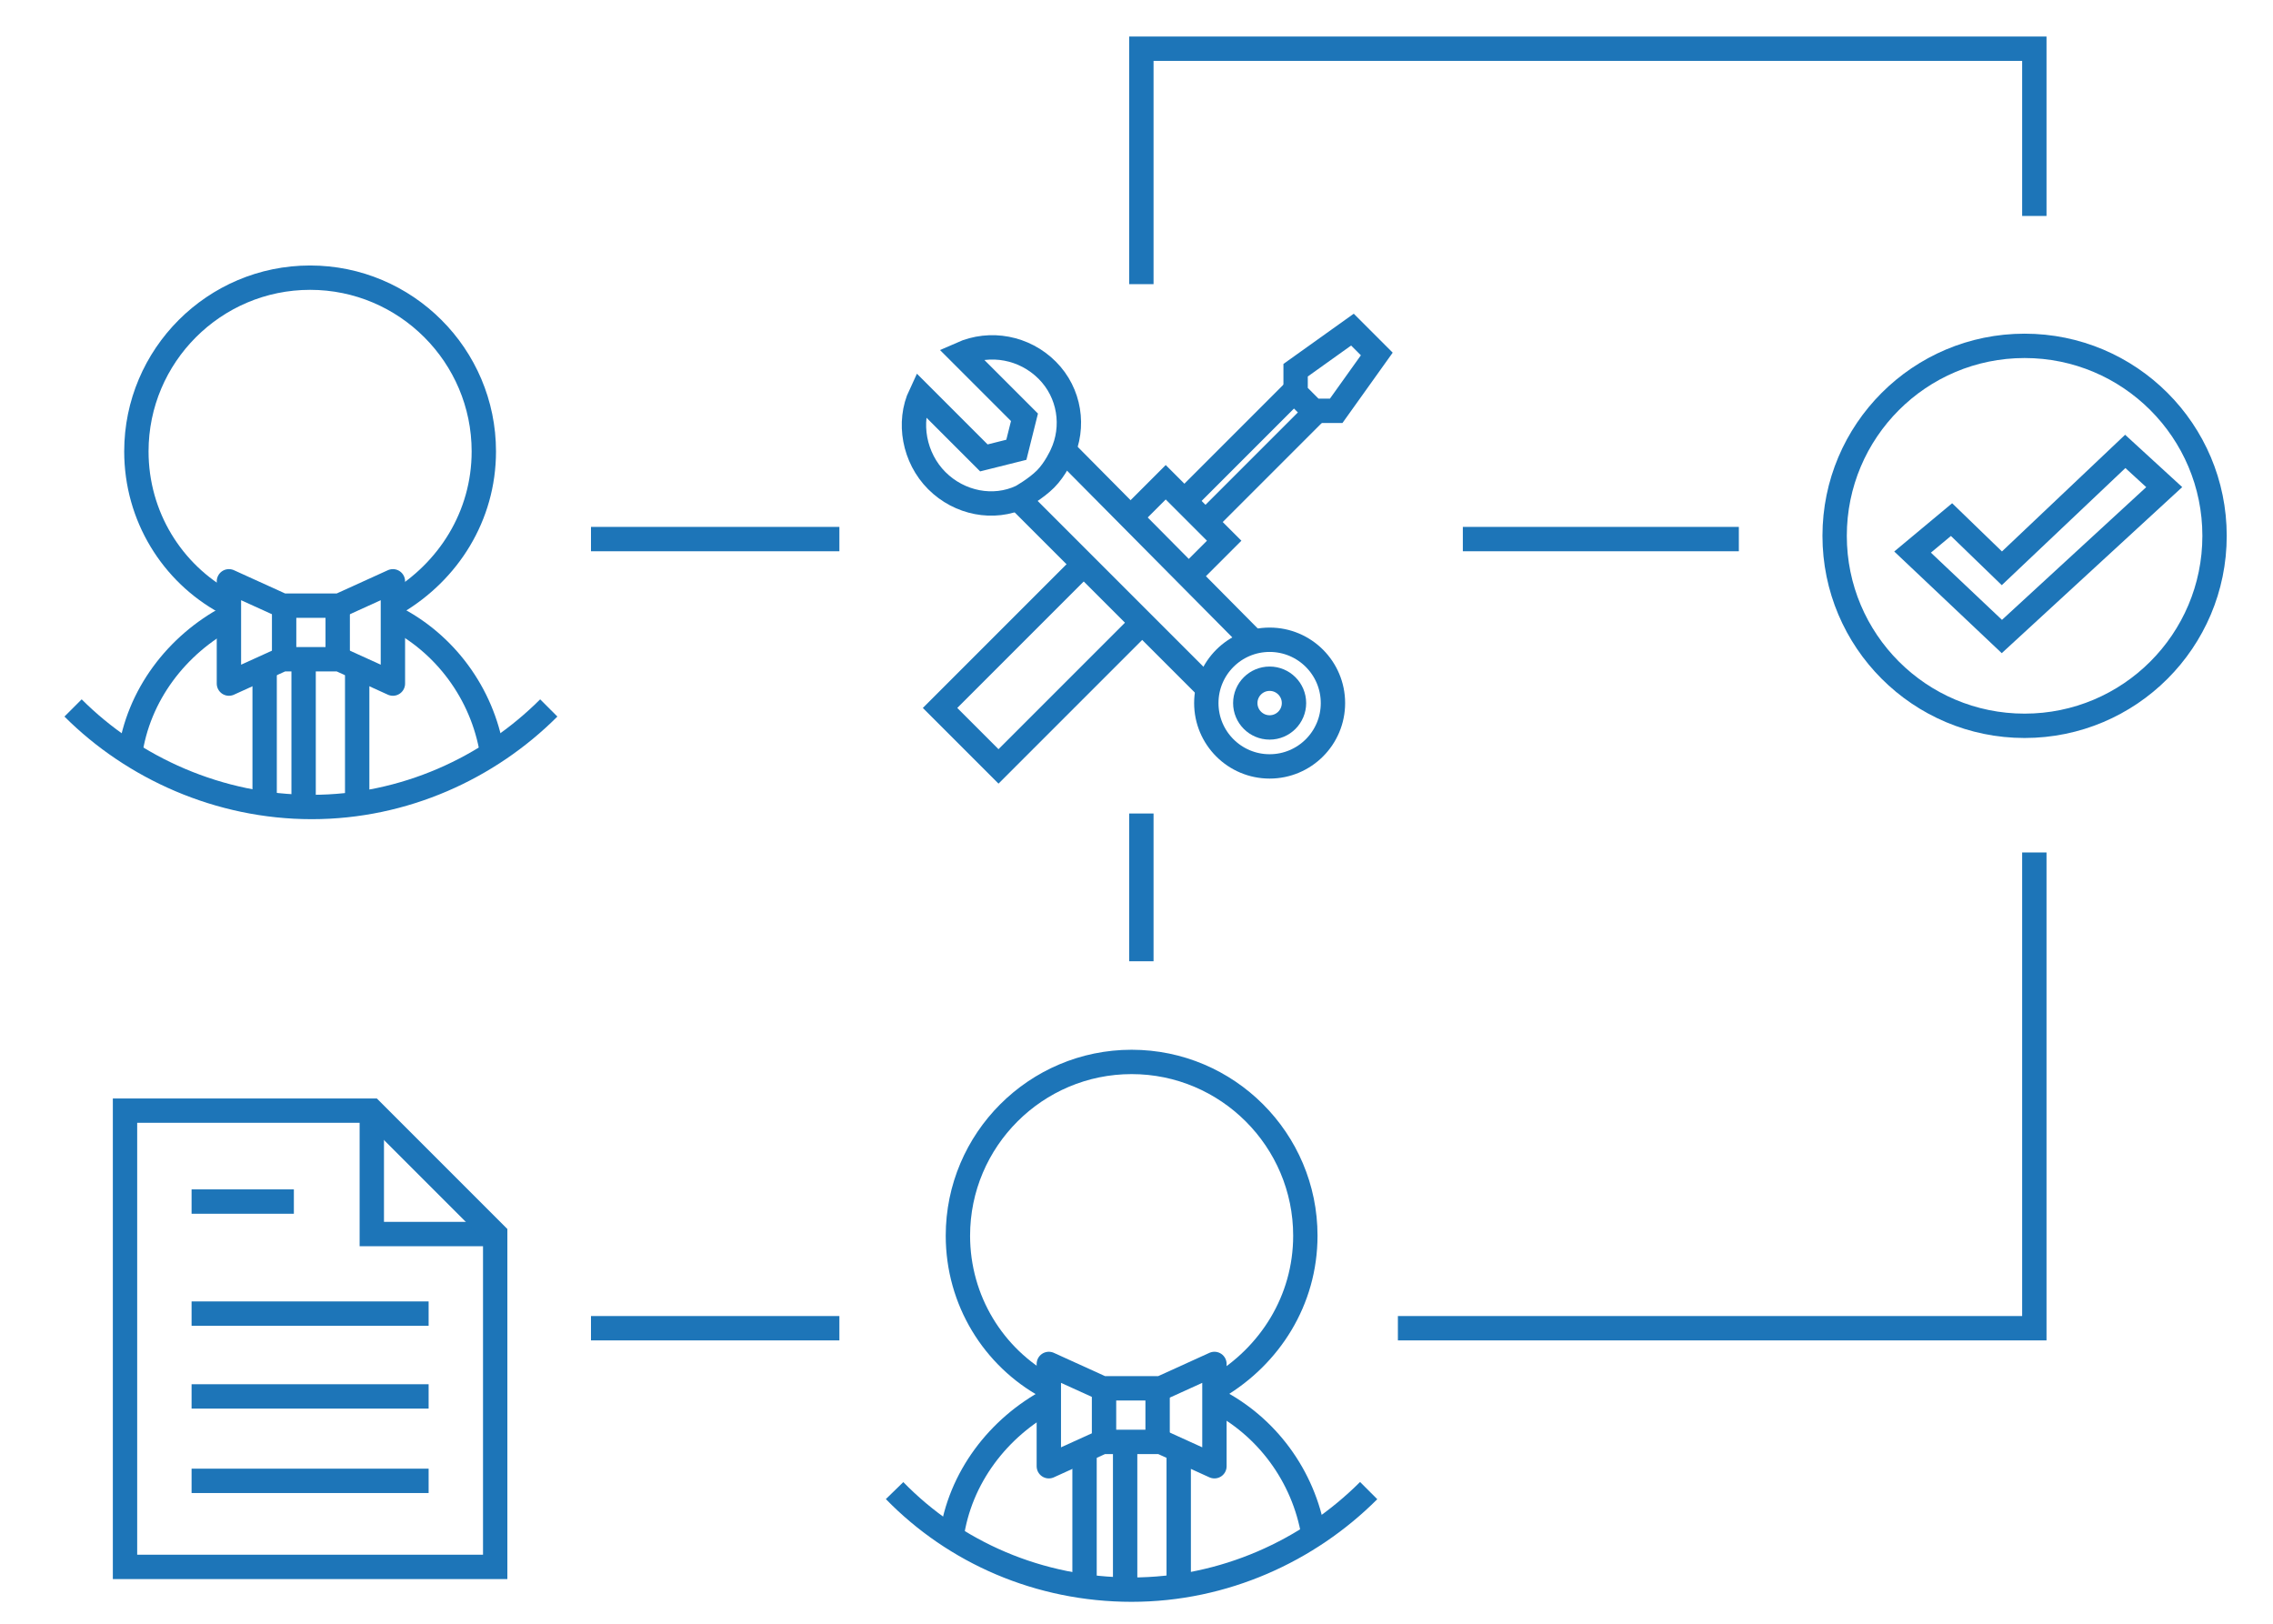 <?xml version="1.0" encoding="iso-8859-1"?>
<!-- Generator: Adobe Illustrator 16.0.4, SVG Export Plug-In . SVG Version: 6.00 Build 0)  -->
<!DOCTYPE svg PUBLIC "-//W3C//DTD SVG 1.1//EN" "http://www.w3.org/Graphics/SVG/1.1/DTD/svg11.dtd">
<svg version="1.1" id="Layer_1" xmlns="http://www.w3.org/2000/svg" xmlns:xlink="http://www.w3.org/1999/xlink" x="0px" y="0px"
	 width="140px" height="100px" viewBox="0 0 140 100" style="enable-background:new 0 0 140 100;" xml:space="preserve">
<g>
	<line style="fill:none;stroke:#1D75B8;stroke-width:1.5;stroke-miterlimit:10;" x1="11.8" y1="80.9" x2="26.4" y2="80.9"/>
	<line style="fill:none;stroke:#1D75B8;stroke-width:1.5;stroke-miterlimit:10;" x1="11.8" y1="86" x2="26.4" y2="86"/>
	<line style="fill:none;stroke:#1D75B8;stroke-width:1.5;stroke-miterlimit:10;" x1="11.8" y1="74" x2="18.1" y2="74"/>
	<line style="fill:none;stroke:#1D75B8;stroke-width:1.5;stroke-miterlimit:10;" x1="11.8" y1="91.2" x2="26.4" y2="91.2"/>
	<polyline style="fill:none;stroke:#1D75B8;stroke-width:1.5;stroke-miterlimit:10;" points="30.5,76 22.9,76 22.9,68.4 	"/>
	<polygon style="fill:none;stroke:#1D75B8;stroke-width:1.5;stroke-miterlimit:10;" points="30.5,96.5 7.7,96.5 7.7,68.4 22.9,68.4 
		30.5,76 	"/>
</g>
<g>
	<g>
		<path style="fill:none;stroke:#1D75B8;stroke-width:1.5;stroke-miterlimit:10;" d="M64.5,22.8c-1.4-1.4-3.5-1.8-5.3-1l3.9,3.9
			l-0.5,2l-2,0.5l-3.9-3.9c-0.8,1.7-0.4,3.9,1,5.3c1.4,1.4,3.5,1.8,5.2,1c0,0,0.9-0.5,1.5-1.1s1-1.5,1-1.5
			C66.2,26.3,65.9,24.2,64.5,22.8z"/>
		<line style="fill:none;stroke:#1D75B8;stroke-width:1.5;stroke-miterlimit:10;" x1="65.6" y1="27.8" x2="77.2" y2="39.5"/>
		<line style="fill:none;stroke:#1D75B8;stroke-width:1.5;stroke-miterlimit:10;" x1="74.4" y1="42.4" x2="62.7" y2="30.7"/>
	</g>
	<g>
		<polygon style="fill:none;stroke:#1D75B8;stroke-width:1.5;stroke-miterlimit:10;" points="84.8,21.8 84,21 83.3,20.3 79.8,22.8 
			79.8,24.2 80.3,24.7 80.9,25.3 82.3,25.3 		"/>
		<line style="fill:none;stroke:#1D75B8;stroke-width:1.5;stroke-miterlimit:10;" x1="81.1" y1="25.3" x2="74.4" y2="32"/>
		<line style="fill:none;stroke:#1D75B8;stroke-width:1.5;stroke-miterlimit:10;" x1="73.1" y1="30.7" x2="79.8" y2="24"/>
		<polyline style="fill:none;stroke:#1D75B8;stroke-width:1.5;stroke-miterlimit:10;" points="69.6,31.9 71.8,29.7 75.4,33.3 
			73.2,35.5 		"/>
		<polyline style="fill:none;stroke:#1D75B8;stroke-width:1.5;stroke-miterlimit:10;" points="70.3,38.4 61.5,47.2 57.9,43.6 
			66.7,34.8 		"/>
	</g>
	<circle style="fill:none;stroke:#1D75B8;stroke-width:1.5;stroke-miterlimit:10;" cx="78.2" cy="43.3" r="3.9"/>
	<circle style="fill:none;stroke:#1D75B8;stroke-width:1.5;stroke-miterlimit:10;" cx="78.2" cy="43.3" r="1.5"/>
</g>
<line style="fill:none;stroke:#1D75B8;stroke-width:1.5;stroke-miterlimit:10;" x1="107.1" y1="33.2" x2="90.1" y2="33.2"/>
<line style="fill:none;stroke:#1D75B8;stroke-width:1.5;stroke-miterlimit:10;" x1="70.3" y1="50.1" x2="70.3" y2="59.2"/>
<polyline style="fill:none;stroke:#1D75B8;stroke-width:1.5;stroke-miterlimit:10;" points="70.3,17.5 70.3,3 125.3,3 125.3,13.3 
	"/>
<line style="fill:none;stroke:#1D75B8;stroke-width:1.5;stroke-miterlimit:10;" x1="51.7" y1="33.2" x2="36.4" y2="33.2"/>
<line style="fill:none;stroke:#1D75B8;stroke-width:1.5;stroke-miterlimit:10;" x1="51.7" y1="81.8" x2="36.4" y2="81.8"/>
<polyline style="fill:none;stroke:#1D75B8;stroke-width:1.5;stroke-miterlimit:10;" points="86.1,81.8 125.3,81.8 125.3,52.5 "/>
<g>
	<g>
		<path style="fill:none;stroke:#1D75B8;stroke-width:1.5;stroke-miterlimit:10;" d="M84.3,91.8c-3.7,3.7-8.9,6.1-14.6,6.1
			s-10.9-2.3-14.6-6.1"/>
	</g>
	<g>
		<path style="fill:none;stroke:#1D75B8;stroke-width:1.5;stroke-miterlimit:10;" d="M64.5,85.4c-3.3-1.8-5.5-5.3-5.5-9.3
			c0-5.9,4.8-10.7,10.7-10.7c5.9,0,10.7,4.8,10.7,10.7c0,4-2.2,7.4-5.4,9.3"/>
		<path style="fill:none;stroke:#1D75B8;stroke-width:1.5;stroke-miterlimit:10;" d="M74.8,86.2c3.2,1.6,5.5,4.7,6.1,8.3"/>
		<path style="fill:none;stroke:#1D75B8;stroke-width:1.5;stroke-miterlimit:10;" d="M58.6,94.7c0.5-3.7,2.9-6.8,6.1-8.5"/>
		<g>
			<polygon style="fill:none;stroke:#1D75B8;stroke-width:1.5;stroke-linejoin:round;stroke-miterlimit:10;" points="74.8,90.3 
				71.5,88.8 67.9,88.8 64.6,90.3 64.6,84 67.9,85.5 71.5,85.5 74.8,84 			"/>
			<line style="fill:none;stroke:#1D75B8;stroke-width:1.5;stroke-miterlimit:10;" x1="66.8" y1="89.2" x2="66.8" y2="97.8"/>
			<line style="fill:none;stroke:#1D75B8;stroke-width:1.5;stroke-miterlimit:10;" x1="69.3" y1="89.2" x2="69.3" y2="97.8"/>
			<line style="fill:none;stroke:#1D75B8;stroke-width:1.5;stroke-miterlimit:10;" x1="71.3" y1="85.5" x2="71.3" y2="88.8"/>
			<line style="fill:none;stroke:#1D75B8;stroke-width:1.5;stroke-miterlimit:10;" x1="68" y1="85.5" x2="68" y2="88.8"/>
			<line style="fill:none;stroke:#1D75B8;stroke-width:1.5;stroke-miterlimit:10;" x1="72.6" y1="89.2" x2="72.6" y2="97.8"/>
		</g>
	</g>
</g>
<g>
	<g>
		<path style="fill:none;stroke:#1D75B8;stroke-width:1.5;stroke-miterlimit:10;" d="M33.8,43.6c-3.7,3.7-8.9,6.1-14.6,6.1
			S8.2,47.3,4.5,43.6"/>
	</g>
	<g>
		<path style="fill:none;stroke:#1D75B8;stroke-width:1.5;stroke-miterlimit:10;" d="M13.9,37.1c-3.3-1.8-5.5-5.3-5.5-9.3
			c0-5.9,4.8-10.7,10.7-10.7c5.9,0,10.7,4.8,10.7,10.7c0,4-2.2,7.4-5.4,9.3"/>
		<path style="fill:none;stroke:#1D75B8;stroke-width:1.5;stroke-miterlimit:10;" d="M24.2,38c3.2,1.6,5.5,4.7,6.1,8.3"/>
		<path style="fill:none;stroke:#1D75B8;stroke-width:1.5;stroke-miterlimit:10;" d="M8,46.5c0.5-3.7,2.9-6.8,6.1-8.5"/>
		<g>
			<polygon style="fill:none;stroke:#1D75B8;stroke-width:1.5;stroke-linejoin:round;stroke-miterlimit:10;" points="24.2,42.1 
				20.9,40.6 17.4,40.6 14.1,42.1 14.1,35.8 17.4,37.3 20.9,37.3 24.2,35.8 			"/>
			<line style="fill:none;stroke:#1D75B8;stroke-width:1.5;stroke-miterlimit:10;" x1="16.3" y1="41" x2="16.3" y2="49.6"/>
			<line style="fill:none;stroke:#1D75B8;stroke-width:1.5;stroke-miterlimit:10;" x1="18.7" y1="41" x2="18.7" y2="49.6"/>
			<line style="fill:none;stroke:#1D75B8;stroke-width:1.5;stroke-miterlimit:10;" x1="20.8" y1="37.3" x2="20.8" y2="40.6"/>
			<line style="fill:none;stroke:#1D75B8;stroke-width:1.5;stroke-miterlimit:10;" x1="17.5" y1="37.3" x2="17.5" y2="40.6"/>
			<line style="fill:none;stroke:#1D75B8;stroke-width:1.5;stroke-miterlimit:10;" x1="22" y1="41" x2="22" y2="49.6"/>
		</g>
	</g>
</g>
<g>
	<circle style="fill:none;stroke:#1D75B8;stroke-width:1.5;stroke-miterlimit:10;" cx="124.7" cy="33" r="11.7"/>
	<g>
		<path style="fill:none;stroke:#1D75B8;stroke-width:1.5;stroke-miterlimit:10;" d="M117.8,34l5.5,5.2l10-9.2l-2.4-2.2l-7.6,7.2
			l-3.1-3L117.8,34z"/>
	</g>
</g>
</svg>

